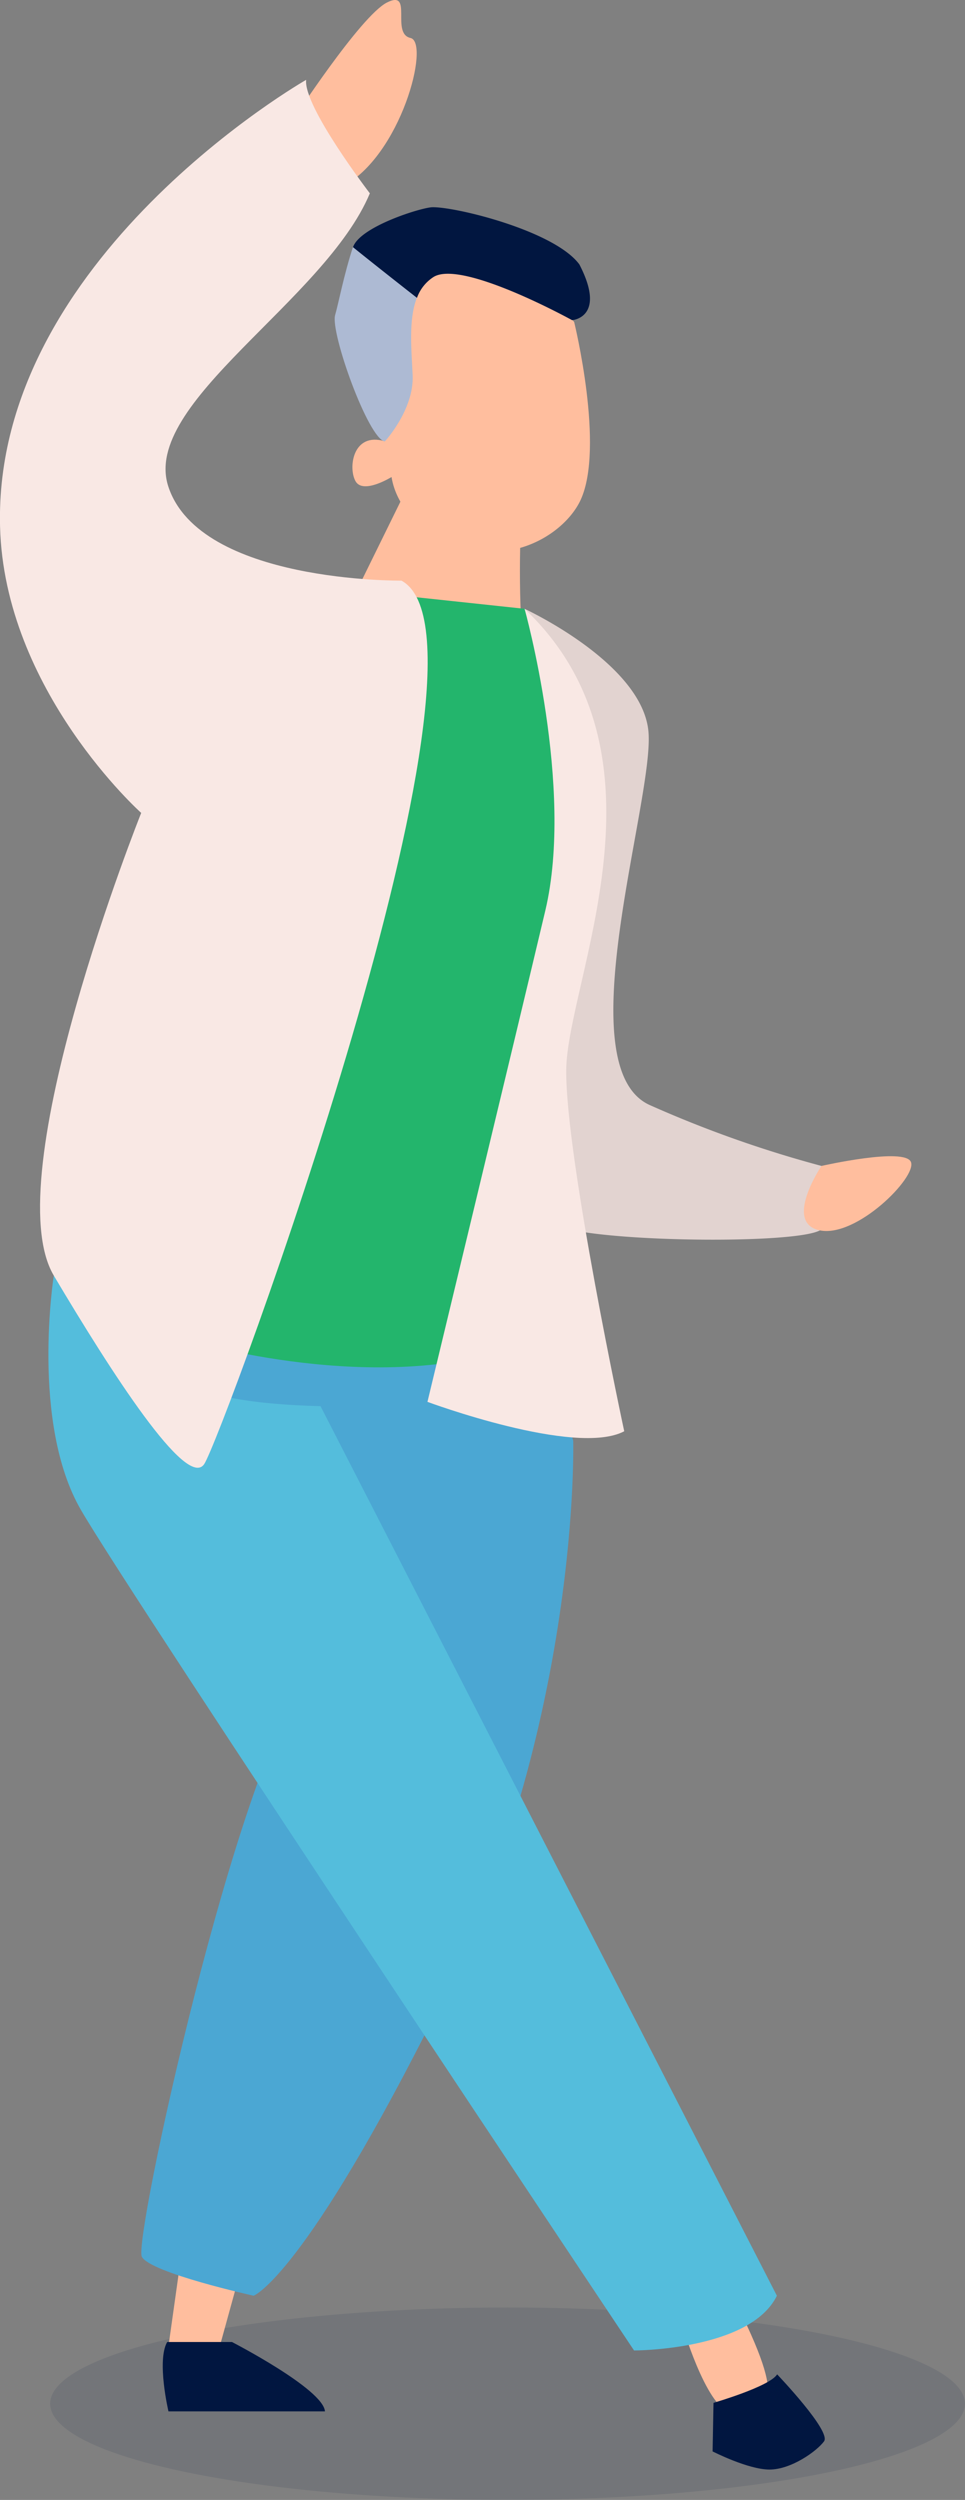 <svg xmlns="http://www.w3.org/2000/svg" viewBox="0 0 190.47 493.15"><rect x="0" y="0" width="190.47" height="493.15" fill="#808080" stroke="none"/><defs><style>.cls-1,.cls-8{fill:#011640;}.cls-1{opacity:0.1;}.cls-2{fill:#ffbe9e;}.cls-3{fill:#4ba7d3;}.cls-4{fill:#23b56c;}.cls-5{fill:#54bddc;}.cls-6{fill:#f9e8e4;}.cls-7{fill:#e2d3d0;}.cls-9{fill:#adbad3;}</style></defs><title>haru</title><g id="&#x30EC;&#x30A4;&#x30E4;&#x30FC;_2" data-name="&#x30EC;&#x30A4;&#x30E4;&#x30FC; 2"><g id="Layer_1" data-name="Layer 1"><ellipse class="cls-1" cx="100.18" cy="474.17" rx="90.28" ry="18.98"></ellipse><path class="cls-2" d="M134.94,459.55s5.27,17.65,10.3,16.4,11.11.63.43-20.85C134.81,433.26,134.94,459.55,134.94,459.55Z"></path><polygon class="cls-2" points="35.6 446.15 33.18 463.35 43.24 463.35 47.98 446.15 35.6 446.15"></polygon><path class="cls-2" d="M102.7,106.61s-.79,24.88,2.62,27.79c0,0-31.87-3.62-38.72-10.14L80.74,95.49Z"></path><path class="cls-2" d="M113.33,63.53s6.08,24.74,1.26,35.12c-3.47,7.47-17,15.59-31.14,5.45,0,0-5.16-3.76-6.17-10,0,0-5.62,3.49-7.11.82s-.51-9.76,5.79-7.87C76,87.08,76.88,17.14,113.33,63.53Z"></path><path class="cls-3" d="M113.14,284.19s1.5,55.43-26.37,111.38c-26.76,53.72-36.71,57.3-36.71,57.3S29.75,448.39,28,445.19s18.66-96.46,32.46-113.81c14-17.56-2.78-59.57-2.78-59.57S107.22,263,113.14,284.19Z"></path><path class="cls-4" d="M72,123.33l-32,145.2s49.23,5.83,55.23.73c0,0,28.65-94.33,22-110-6.76-15.86-13.57-39.15-13.57-39.15l-22.76-2.43Z"></path><path class="cls-5" d="M10.62,251.63S6,280.73,16,297.9c9.83,17,109.15,165.77,109.15,165.77s22.91,0,28.19-10.8L61.9,274.73S20.51,263.34,10.62,251.63Z"></path><path class="cls-3" d="M36.23,264.14s35,10.95,63.73,2.2c0,0-.63,10.2-4.82,10.2s-53.2,4.36-60.58-5.82S36.23,264.14,36.23,264.14Z"></path><path class="cls-2" d="M57.59,24S71.15,3.12,76.39.49s.69,6.12,4.63,7S79.15,30.86,67.48,36.86,57.59,24,57.59,24Z"></path><path class="cls-6" d="M79.24,114.54S39.48,115,33.23,96C27.78,79.47,64.11,59.37,73,38.14c0,0-13.17-17.19-12.57-22.39,0,0-61.73,35.17-60.42,88.07.8,32.39,27.86,56.54,27.86,56.54S-.88,232.27,10.62,251.63c11.34,19.09,26.2,42.24,29.67,37.21S101.74,126.8,79.24,114.54Z"></path><path class="cls-7" d="M103.54,120.1S126.9,130.85,128,144.43s-16.27,65.94.18,73.53A227.86,227.86,0,0,0,162.14,230s5.22,9.73-.31,12.71-49.09,2.23-52.7-1.49S123.32,161.61,103.54,120.1Z"></path><path class="cls-6" d="M103.54,120.1s9.85,35.2,4.1,59.5c-5.66,23.9-23.27,96.94-23.27,96.94s29.25,10.86,38.84,5.8c0,0-11.57-53.82-11.45-71.21C111.88,193.53,134.09,149,103.54,120.1Z"></path><path class="cls-2" d="M162.14,230s16.54-3.76,17.67-.75-10.75,14.94-18,13.46S162.14,230,162.14,230Z"></path><path class="cls-8" d="M33,462H45.79s18,9.27,18.35,13.68H33.25S30.89,465.67,33,462Z"></path><path class="cls-8" d="M140.83,474s11.08-3.21,12.56-5.62c0,0,10.73,11.22,9.26,13.21s-6.52,5.57-10.76,5.57-11.24-3.58-11.24-3.58Z"></path><path class="cls-9" d="M66.15,62.14c-1,3.4,6.54,24.45,9.81,24.94,0,0,5.76-6.23,5.49-13-.2-4.84-.88-11,.84-15.34-4.26-3.35-9.35-7.36-12.62-10C67.92,54,66.72,60.25,66.15,62.14Z"></path><path class="cls-8" d="M114.36,52.17c-4.88-6.63-24.4-11.39-29-11.29-2,0-14.3,3.78-15.68,7.88,3.27,2.65,8.36,6.66,12.62,10a8.17,8.17,0,0,1,3.27-4.12c5.62-3.49,27.35,8.52,27.35,8.52S119.79,62.67,114.36,52.17Z"></path></g></g></svg>